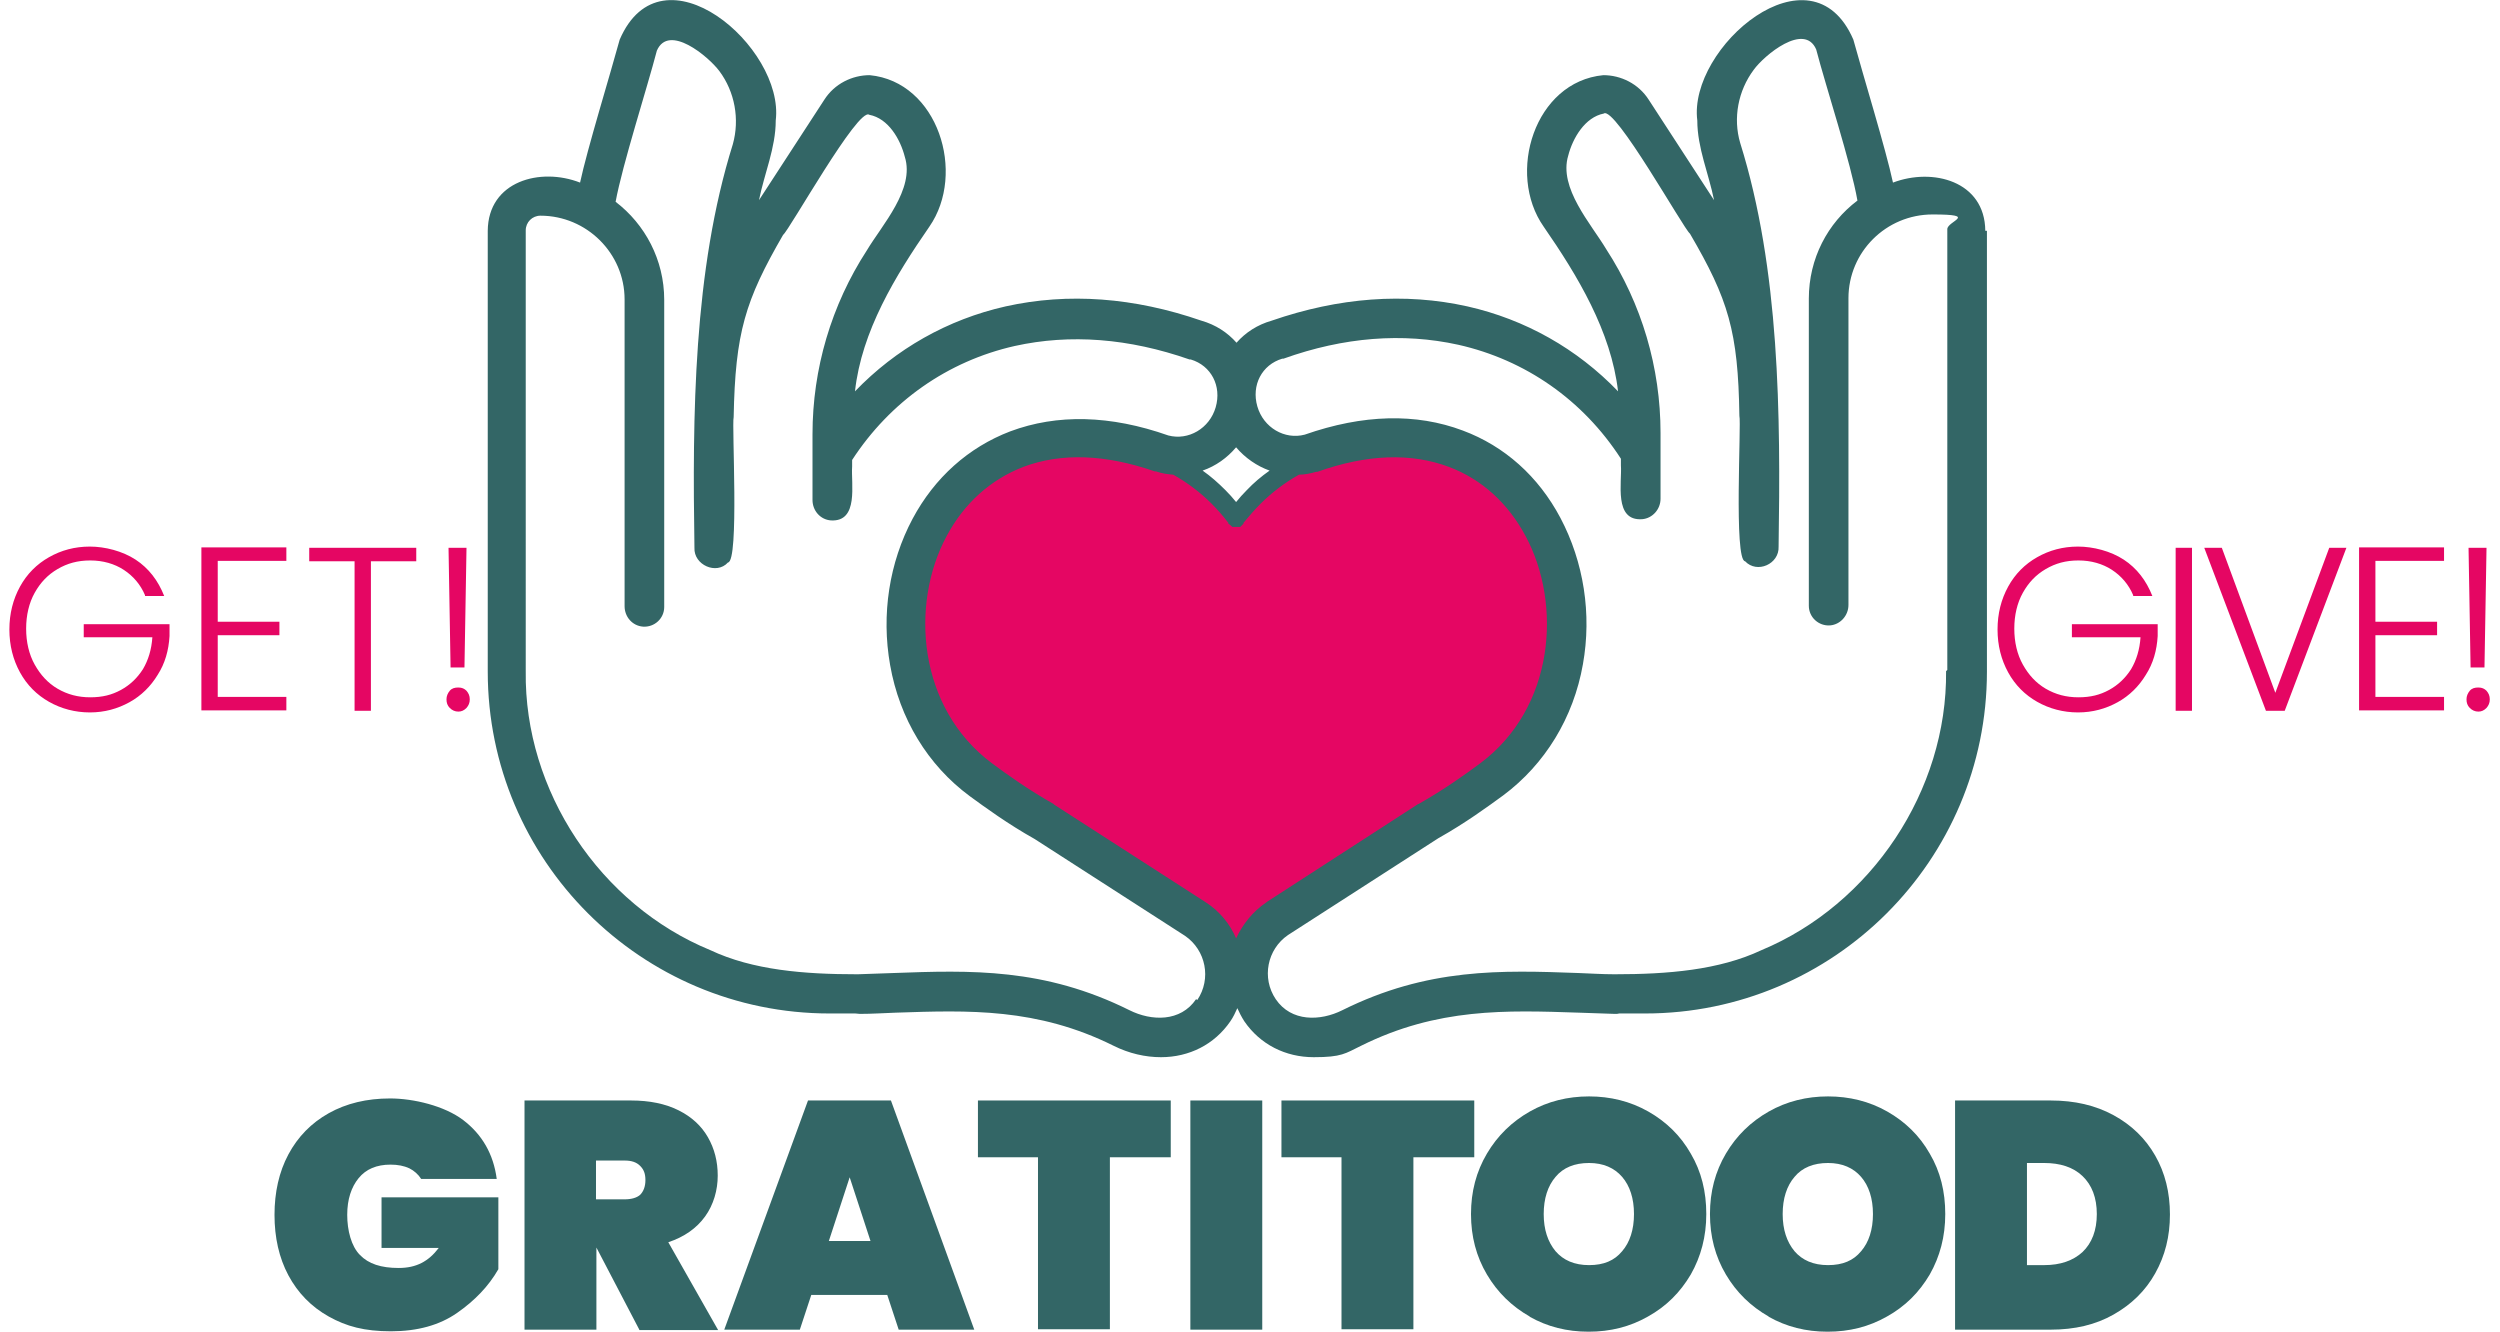 <?xml version="1.0" encoding="UTF-8"?>
<svg id="Layer_1" xmlns="http://www.w3.org/2000/svg" version="1.1" viewBox="0 0 612 326">
  <!-- Generator: Adobe Illustrator 29.1.0, SVG Export Plug-In . SVG Version: 2.1.0 Build 142)  -->
  <defs>
    <style>
      .st0 {
        fill: #366;
      }

      .st1 {
        fill: #e50663;
      }
    </style>
  </defs>
  <g>
    <path class="st0" d="M103.1,288.6c-.7-1.1-1.7-2-2.9-2.6-1.3-.6-2.8-.9-4.6-.9-3.4,0-6,1.1-7.8,3.3-1.8,2.2-2.8,5.2-2.8,9s1,7.7,3.1,9.8c2.1,2.2,5.2,3.2,9.5,3.2s7.3-1.6,9.8-4.9h-14v-12.4h28.6v17.6c-2.4,4.2-5.8,7.7-10.1,10.7-4.3,3-9.7,4.5-16.2,4.5s-10.9-1.2-15.2-3.6c-4.3-2.4-7.6-5.8-9.9-10.1-2.3-4.3-3.4-9.3-3.4-14.8s1.1-10.5,3.4-14.8,5.6-7.7,9.9-10.1,9.3-3.6,15-3.6,13.3,1.8,17.9,5.3,7.4,8.3,8.2,14.4h-18.5Z"/>
    <path class="st0" d="M156.5,325.5l-10.5-20.1h0v20.1h-17.6v-56.1h26.1c4.5,0,8.4.8,11.6,2.4,3.2,1.6,5.6,3.8,7.2,6.6,1.6,2.8,2.4,5.9,2.4,9.4s-1,7.1-3.1,10-5.1,5-9,6.3l12.2,21.5h-19.3,0ZM145.9,293.6h7c1.7,0,3-.4,3.8-1.1.8-.8,1.3-2,1.3-3.6s-.4-2.6-1.3-3.5-2.1-1.3-3.8-1.3h-7v9.5Z"/>
    <path class="st0" d="M217.3,317h-18.7l-2.8,8.5h-18.5l20.5-56.1h20.3l20.4,56.1h-18.5l-2.8-8.5h.1ZM213.1,303.8l-5.1-15.6-5.1,15.6h10.2Z"/>
    <path class="st0" d="M286.6,269.4v13.9h-14.9v42.1h-17.6v-42.1h-14.7v-13.9h47.2Z"/>
    <path class="st0" d="M309,269.4v56.1h-17.6v-56.1h17.6Z"/>
    <path class="st0" d="M360.9,269.4v13.9h-14.9v42.1h-17.6v-42.1h-14.7v-13.9h47.2Z"/>
    <path class="st0" d="M374.5,322.3c-4.4-2.5-7.9-5.9-10.5-10.3s-3.9-9.3-3.9-14.8,1.3-10.4,3.9-14.8,6.1-7.8,10.5-10.3,9.3-3.7,14.5-3.7,10.1,1.2,14.5,3.7,7.9,5.9,10.4,10.3c2.6,4.4,3.8,9.3,3.8,14.8s-1.3,10.4-3.8,14.8c-2.6,4.4-6,7.8-10.5,10.3-4.4,2.5-9.2,3.7-14.5,3.7s-10.1-1.2-14.5-3.7h.1ZM397.1,306.3c1.9-2.2,2.9-5.3,2.9-9.1s-1-6.9-2.9-9.1-4.6-3.4-8.1-3.4-6.3,1.1-8.2,3.4c-1.9,2.2-2.9,5.3-2.9,9.1s1,6.8,2.9,9.1c1.9,2.2,4.6,3.4,8.2,3.4s6.2-1.1,8.1-3.4Z"/>
    <path class="st0" d="M433,322.3c-4.4-2.5-7.9-5.9-10.5-10.3s-3.9-9.3-3.9-14.8,1.3-10.4,3.9-14.8,6.1-7.8,10.5-10.3,9.3-3.7,14.5-3.7,10.1,1.2,14.5,3.7,7.9,5.9,10.4,10.3c2.6,4.4,3.8,9.3,3.8,14.8s-1.3,10.4-3.8,14.8c-2.6,4.4-6,7.8-10.5,10.3-4.4,2.5-9.2,3.7-14.5,3.7s-10.1-1.2-14.5-3.7h.1ZM455.6,306.3c1.9-2.2,2.9-5.3,2.9-9.1s-1-6.9-2.9-9.1-4.6-3.4-8.1-3.4-6.3,1.1-8.2,3.4c-1.9,2.2-2.9,5.3-2.9,9.1s1,6.8,2.9,9.1c1.9,2.2,4.6,3.4,8.2,3.4s6.2-1.1,8.1-3.4Z"/>
    <path class="st0" d="M517.4,273c4.4,2.4,7.8,5.7,10.2,9.9,2.4,4.2,3.6,9,3.6,14.4s-1.2,10.1-3.6,14.4c-2.4,4.3-5.8,7.6-10.2,10.1s-9.5,3.7-15.4,3.7h-23.4v-56.1h23.4c5.9,0,11,1.2,15.4,3.6ZM509.8,306.5c2.3-2.2,3.5-5.3,3.5-9.3s-1.2-7.1-3.5-9.3c-2.3-2.2-5.5-3.2-9.4-3.2h-4.2v25h4.2c4,0,7.1-1.1,9.4-3.2Z"/>
  </g>
  <g>
    <path class="st1" d="M522.2,145.7c-1.1-2.6-2.9-4.7-5.2-6.2-2.3-1.5-5.1-2.3-8.2-2.3s-5.6.7-8,2.1c-2.4,1.4-4.2,3.3-5.6,5.8s-2.1,5.5-2.1,8.8.7,6.3,2.1,8.8,3.2,4.5,5.6,5.9,5,2.1,8,2.1,5.3-.6,7.5-1.8,4-2.9,5.4-5.1c1.3-2.2,2.1-4.8,2.3-7.8h-16.8v-3.2h21v2.9c-.2,3.5-1.1,6.7-2.9,9.5-1.7,2.8-4,5.1-6.9,6.7-2.9,1.6-6.1,2.5-9.7,2.5s-7-.9-10-2.6c-3-1.7-5.4-4.1-7.1-7.2-1.7-3.1-2.6-6.6-2.6-10.5s.9-7.4,2.6-10.5c1.7-3.1,4.1-5.5,7.1-7.2s6.3-2.6,10-2.6,8,1.1,11.2,3.2c3.2,2.1,5.5,5.1,7,8.9h-4.7v-.2Z"/>
    <path class="st1" d="M536.6,134.1v39.9h-4v-39.9h4Z"/>
    <path class="st1" d="M574.4,134.1l-15.1,39.9h-4.6l-15.1-39.9h4.3l13.1,35.5,13.2-35.5h4.2Z"/>
    <path class="st1" d="M581.5,137.3v14.9h15.1v3.3h-15.1v15.1h16.8v3.3h-20.8v-39.9h20.8v3.3h-16.8Z"/>
    <path class="st1" d="M604.6,173.3c-.6-.6-.8-1.3-.8-2.1s.3-1.5.8-2.1,1.2-.8,2.1-.8,1.5.3,2,.8c.5.6.8,1.2.8,2.1s-.3,1.5-.8,2.1c-.6.6-1.2.9-2,.9s-1.5-.3-2.1-.9ZM608.7,134.1l-.5,29.3h-3.4l-.5-29.3h4.4Z"/>
  </g>
  <g>
    <path class="st1" d="M35.5,145.7c-1.1-2.6-2.9-4.7-5.2-6.2s-5.1-2.3-8.2-2.3-5.6.7-8,2.1c-2.4,1.4-4.2,3.3-5.6,5.8s-2.1,5.5-2.1,8.8.7,6.3,2.1,8.8,3.2,4.5,5.6,5.9c2.4,1.4,5,2.1,8,2.1s5.3-.6,7.5-1.8,4-2.9,5.4-5.1c1.3-2.2,2.1-4.8,2.3-7.8h-16.8v-3.2h21v2.9c-.2,3.5-1.1,6.7-2.9,9.5-1.7,2.8-4,5.1-6.9,6.7-2.9,1.6-6.1,2.5-9.7,2.5s-7-.9-10-2.6c-3-1.7-5.4-4.1-7.1-7.2-1.7-3.1-2.6-6.6-2.6-10.5s.9-7.4,2.6-10.5,4.1-5.5,7.1-7.2,6.3-2.6,10-2.6,8,1.1,11.2,3.2c3.2,2.1,5.5,5.1,7,8.9h-4.7v-.2Z"/>
    <path class="st1" d="M53.3,137.3v14.9h15.1v3.3h-15.1v15.1h16.8v3.3h-20.8v-39.9h20.8v3.3h-16.8Z"/>
    <path class="st1" d="M101.9,134.1v3.3h-11.1v36.6h-4v-36.6h-11.1v-3.3h26.2,0Z"/>
    <path class="st1" d="M110.1,173.3c-.6-.6-.8-1.3-.8-2.1s.3-1.5.8-2.1,1.2-.8,2.1-.8,1.5.3,2,.8c.5.6.8,1.2.8,2.1s-.3,1.5-.8,2.1c-.6.6-1.2.9-2,.9s-1.5-.3-2.1-.9ZM114.2,134.1l-.5,29.3h-3.4l-.5-29.3h4.4Z"/>
  </g>
  <path class="st1" d="M221.8,148.4c3.4-14.3,8.1-28.8,18.7-34.3,10.6-5.5,20.7-8.5,30.1-6.5s21.2,7.8,25.2,11.9,3.6,3.1,6.7,7.2c4.8-4.8,9.5-9.2,14-12.4s17.6-7.5,23.6-7.1,21.2,3,26.8,8.7c5.6,5.7,10,13.9,13.3,25,3.4,11.1,3.4,22.5,0,29.6-3.4,7-9.2,17-20.7,24.3s-29.7,19.3-38.4,24.6c-8.8,5.3-14.5,5.3-16,12.1s-4.6,5-6.6,1.1-10.7-10.6-18.2-15.5-24.8-15.4-32.5-20.7c-7.7-5.3-15.9-11.4-19.5-18.5s-6.5-29.4-6.5-29.4h0Z"/>
  <path class="st0" d="M486,56.5c-.1-12.2-12.9-15.5-22.6-11.8-1.7-8-7.5-26.9-9.7-35-10.3-23.9-40.5,1.9-38.2,19.8,0,6.7,2.8,13,4.1,19.5l-16-24.6c-2.5-3.9-6.8-6-11.1-6-16.8,1.6-23.8,24-14.6,37.1,8.3,12,16.5,25.6,18.2,40.3h0c-10-10.4-22.7-17.6-36.9-20.8-15.3-3.4-31.4-2.2-47.9,3.5-3.5,1-6.4,2.9-8.6,5.4-2.2-2.5-5.1-4.4-8.6-5.4-16.5-5.7-32.6-6.9-47.9-3.5-14.2,3.2-26.9,10.4-36.9,20.8h0c1.6-14.7,9.9-28.3,18.2-40.3,9.1-13.1,2.1-35.5-14.6-37.1-4.3,0-8.6,2.1-11.1,6l-16,24.6c1.3-6.5,4.1-12.8,4.1-19.5,2.2-18-27.9-43.7-38.2-19.8-2.2,8.1-8,27-9.7,35-9.7-3.8-22.5-.4-22.6,11.8v107.9c0,46.2,37.5,83.7,83.7,83.7h6.3c.4,0,.7.1,1.1.1,3,0,5.9-.2,8.8-.3,17.8-.6,34.6-1.2,53.3,8.1,3.8,1.9,7.8,2.8,11.6,2.8,6.9,0,13.1-3.1,17-8.8.7-1,1.2-2.1,1.7-3.2.5,1.1,1,2.1,1.7,3.2,3.9,5.7,10.1,8.8,17,8.8s7.7-.9,11.6-2.8c18.7-9.3,35.5-8.7,53.3-8.1,2.9.1,5.8.2,8.8.3.4,0,.8,0,1.1-.1h6.3c46.2,0,83.7-37.5,83.7-83.7V56.5h-.4ZM302.6,109.5c2.2,2.6,5.1,4.6,8.2,5.7-2,1.4-3.9,3-5.6,4.8-.9.9-1.8,1.9-2.6,2.9-.8-1-1.7-2-2.6-2.9-1.8-1.8-3.6-3.4-5.6-4.8,3.2-1.1,6-3.1,8.2-5.7ZM292.8,244.6c-3.8,5.6-10.9,5.4-16.3,2.7-20.9-10.4-38.9-9.8-57.9-9.1-2.8.1-5.7.2-8.6.3h-.2c-12.9,0-25.5-1-35.9-5.9-27-11.1-45.6-39-45.2-68.3V56.4c0-2,1.6-3.6,3.6-3.6,11.3,0,20.6,9.2,20.6,20.5v75.1c0,2.6,1.9,4.8,4.5,5,2.8.2,5.2-2,5.2-4.8v-75.2c0-9.8-4.7-18.5-11.9-24,1.7-9.2,7.7-27.8,10.1-37,2.9-6.7,12.6,1.4,15.3,5,3.8,5.1,5,11.8,3.3,17.9-9.7,31-9.9,66.5-9.4,98.8-.2,4.2,5.4,6.7,8.2,3.6,2.8-.2.9-33.7,1.4-35.6.4-20.7,2.8-28.5,12.1-44.6,1.5-1.1,18.4-31.4,21.1-29.4,4.7.9,7.6,6,8.7,10.3,2.5,7.9-5.6,16.7-9.3,22.9-8.7,13.4-13.3,29-13.3,45v16.1c0,2.6,1.9,4.8,4.5,5,6.9.4,4.9-9,5.2-13.2h0v-1.6c9.3-14.3,23.4-24.2,39.8-27.9,13.6-3,27.9-1.9,42.8,3.3h.3c5,1.5,7.6,6.5,6.1,11.7s-6.7,8.2-11.6,6.9c-14.2-5-27.2-5.3-38.7-1-10.2,3.9-18.5,11.3-23.9,21.4-5.7,10.7-7.7,23.4-5.5,35.8,2.3,13.1,9.2,24.5,19.5,32.1,3.7,2.7,9.3,6.8,15.9,10.5l36.8,23.7c5.1,3.5,6.5,10.5,3,15.7l-.3-.2ZM310,220.9c-3.4,2.3-5.8,5.4-7.4,8.8-1.5-3.5-4-6.6-7.4-8.8l-37.1-23.9-.2-.2c-6.2-3.5-11.5-7.3-15-9.9-18.3-13.6-20.1-39-11.2-55.6,4.3-8.1,10.8-13.9,18.8-17,9.3-3.5,20.1-3.1,32.2,1.1h.3c1.4.5,2.8.7,4.2.8,3.4,1.9,6.6,4.3,9.4,7.1,1.4,1.4,2.8,3,4.1,4.7v.2c.1,0,1,.8,1,.8h1.9l.8-.8v-.2c1.4-1.7,2.8-3.3,4.2-4.7,2.8-2.8,6-5.2,9.4-7.1,1.4,0,2.8-.3,4.2-.7h.3c12.1-4.3,22.9-4.7,32.2-1.2,8,3,14.5,8.9,18.8,17,8.9,16.6,7.1,42-11.2,55.6-3.5,2.6-8.8,6.4-15,9.9h-.1l-37.1,24h0ZM476.4,164.3c.3,29.2-18.3,57.1-45.2,68.3-10.4,4.9-23,5.9-35.9,5.9h-.2c-2.9,0-5.8-.2-8.6-.3-19-.7-37-1.3-57.9,9.1-5.4,2.7-12.5,2.9-16.3-2.7-3.5-5.2-2.1-12.2,3-15.7l36.8-23.7c6.6-3.7,12.2-7.8,15.9-10.5,10.2-7.6,17.2-19,19.5-32.1,2.2-12.3.2-25-5.5-35.8-5.4-10.2-13.7-17.6-23.9-21.4-11.4-4.3-24.4-4-38.7,1-4.9,1.3-10.1-1.7-11.6-6.9-1.5-5.2,1.1-10.2,6.1-11.7h.3c14.8-5.3,29.2-6.4,42.8-3.4,16.4,3.7,30.5,13.5,39.8,27.9v1.6h0c.3,4.2-1.8,13.7,5.2,13.2,2.5-.2,4.5-2.4,4.5-5v-16.1c0-16-4.6-31.6-13.3-45-3.7-6.2-11.7-15-9.3-22.9,1.1-4.3,4.1-9.4,8.7-10.3,2.7-2,19.6,28.3,21.1,29.4,9.4,16.1,11.8,23.9,12.1,44.6.5,1.8-1.4,35.4,1.4,35.6,2.9,3.1,8.4.7,8.2-3.6.5-32.3.3-67.8-9.4-98.8-1.8-6.1-.5-12.8,3.3-17.9,2.6-3.6,12.4-11.7,15.3-5,2.4,9.2,8.5,27.8,10.1,37-7.3,5.5-11.9,14.2-11.9,24v75.2c0,2.8,2.4,5,5.2,4.8,2.5-.2,4.5-2.4,4.5-5v-75.1c0-11.3,9.2-20.5,20.6-20.5s3.6,1.6,3.6,3.6v107.9l-.3.3Z"/>
</svg>